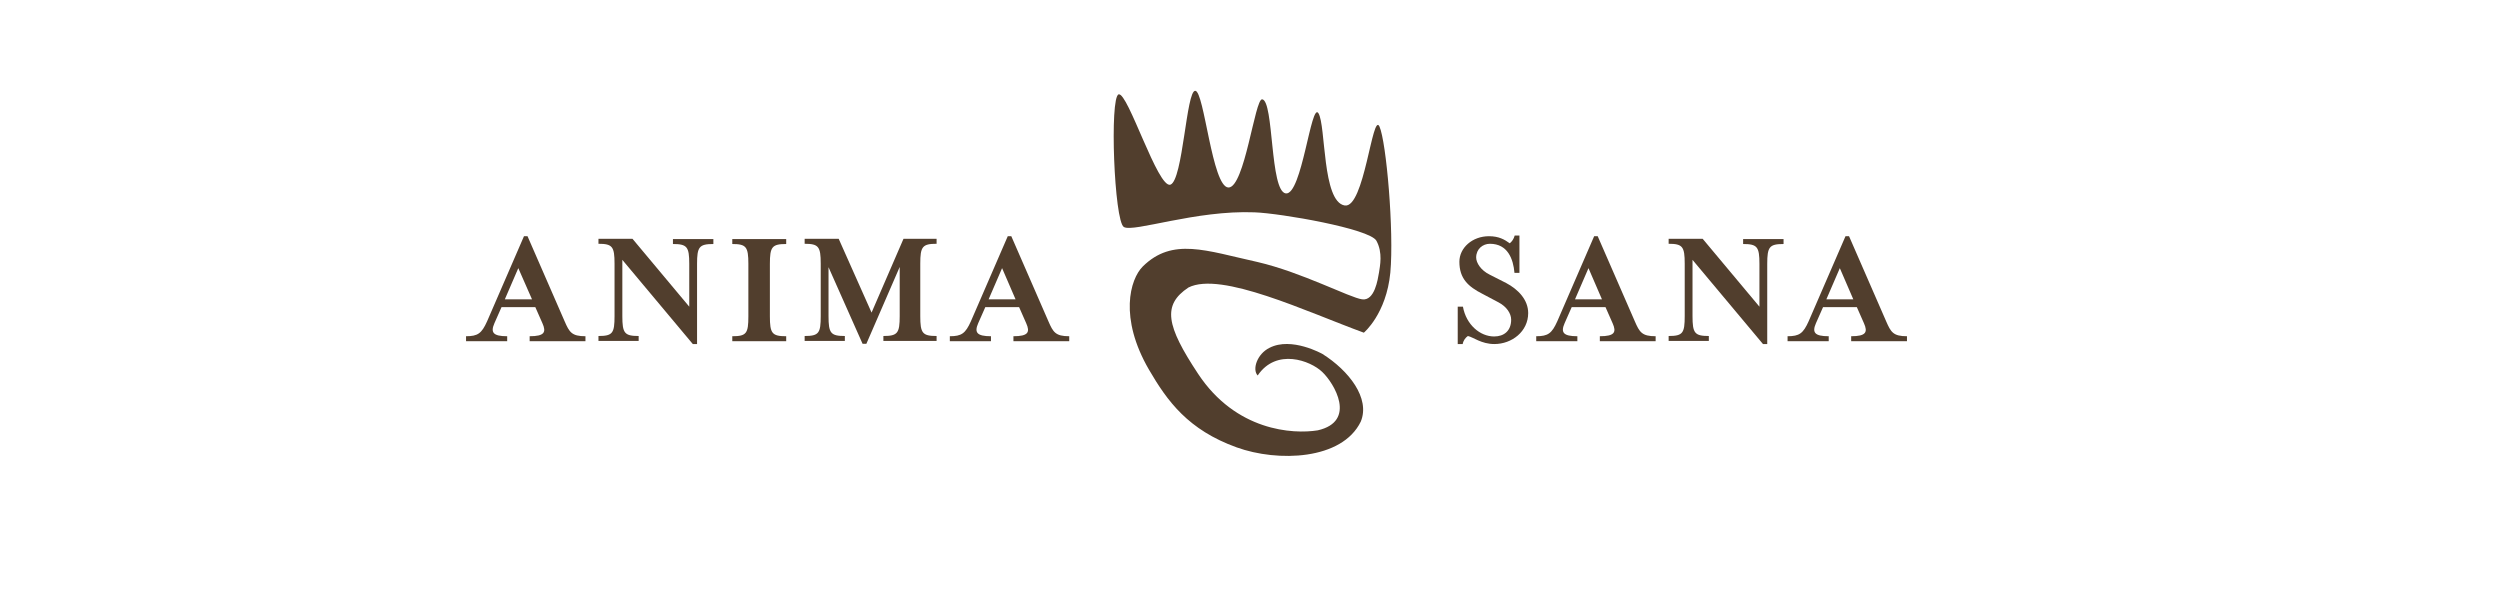 <?xml version="1.0" encoding="UTF-8"?>
<svg xmlns="http://www.w3.org/2000/svg" xmlns:xlink="http://www.w3.org/1999/xlink" version="1.1" id="Ebene_1" x="0px" y="0px" viewBox="0 0 1057.3 259.5" style="enable-background:new 0 0 1057.3 259.5;" xml:space="preserve">
<style type="text/css">
	.st0{fill:#513E2D;}
</style>
<g>
	<path class="st0" d="M530.6,89.8c11,0.4,48.6,6.9,51.5,12c2.8,5.1,1.5,10.7,1.1,13.5c-0.5,2.8-1.8,12-7.1,11.3   c-5.3-0.7-25.4-11.4-44.3-15.8c-21.8-4.8-35.9-10.5-48.5,1.9c-5.4,5.4-10.1,21.7,2.6,43.6c7.8,13.4,16.6,25.5,37.1,32.9   c17.4,6.3,44.6,5.4,52.5-10.9c4.1-9.9-5.1-21.6-16.2-28.6c0,0-13.1-7.4-22.4-2.6c-5.3,2.6-7.4,9.2-5,11.7   c7.9-11.7,22.3-6.3,27.3-1.5c5.1,4.8,14.7,20.9-1.9,24.7c-10.5,1.7-34.6,0.3-50.6-23.9c-13.5-20.4-15.2-29.1-4.1-36.5   c13.8-7,50.1,10.3,74.2,19.1c0,0,9.5-7.9,11.2-25.4c1.6-17.5-1.7-55.4-4.6-61.8c-3-6.4-6.4,34.8-14.7,33.4   c-9.6-1.6-7.9-33.8-11.1-39c-3.1-5.1-7,34.7-13.8,33.9c-6.8-0.9-5-39.2-10-39.8c-3.1-0.4-7.4,37.5-14.3,37.3   c-6.9-0.3-10.2-40.8-14-40.9c-3.8-0.2-5.2,37.8-10.5,39.7c-5.3,1.8-18-39.2-21.9-38.2c-3.9,1.1-1.9,53.7,2.2,56.1   C479.3,98.4,505.8,88.8,530.6,89.8z"></path>
	<g>
		<path class="st0" d="M209.1,136.7c-1.7,3.9-0.6,5.5,5.4,5.5v2.1h-17.4v-2.1c5,0,6.6-1.2,8.9-6.3l15.6-36h1.5l15.7,36    c2,4.6,3,6.3,8.8,6.3v2.1H224v-2.1c6.3,0,7.1-1.7,5.4-5.5l-3-6.8h-14.3L209.1,136.7z M219.2,113.4l-5.7,13.2H225L219.2,113.4z"></path>
		<path class="st0" d="M291.5,111.6c0-7.2-0.9-8.4-6.9-8.4v-2.1h17.1v2.1c-6,0-6.9,1.2-6.9,8.4v33.9H293l-29.8-35.6v23.8    c0,7.2,0.9,8.4,6.9,8.4v2.1h-17v-2.1c6,0,6.8-1.2,6.8-8.4v-22.2c0-7.2-0.9-8.4-6.8-8.4v-2.1h14.4l24,28.7V111.6z"></path>
		<path class="st0" d="M309.7,144.3v-2.1c6,0,6.8-1.2,6.8-8.4v-22.2c0-7.2-0.9-8.4-6.8-8.4v-2.1h22.8v2.1c-6,0-6.9,1.2-6.9,8.4v22.2    c0,7.2,0.9,8.4,6.9,8.4v2.1H309.7z"></path>
		<path class="st0" d="M350.4,133.7c0,7.2,0.9,8.4,6.9,8.4v2.1h-17v-2.1c6,0,6.8-1.2,6.8-8.4v-22.2c0-7.2-0.9-8.4-6.8-8.4v-2.1h14.4    l13.9,31.2l13.5-31.2h14v2.1c-6,0-6.9,1.2-6.9,8.4v22.2c0,7.2,0.9,8.4,6.9,8.4v2.1h-22.5v-2.1c6,0,6.9-1.2,6.9-8.4v-20.8    l-14.1,32.5h-1.6L350.4,113V133.7z"></path>
		<path class="st0" d="M413.7,136.7c-1.7,3.9-0.6,5.5,5.4,5.5v2.1h-17.4v-2.1c5,0,6.6-1.2,8.9-6.3l15.6-36h1.5l15.7,36    c2,4.6,3,6.3,8.8,6.3v2.1h-23.6v-2.1c6.3,0,7.1-1.7,5.4-5.5l-3-6.8h-14.3L413.7,136.7z M423.8,113.4l-5.7,13.2h11.4L423.8,113.4z"></path>
		<path class="st0" d="M618.6,145.5h-2.1v-15.8h2.2c1.4,7.7,7.3,12.6,13.2,12.6c4.2,0,7.2-2.4,7.2-7.1c0-2.6-1.9-5.5-5.3-7.3    l-6.8-3.6c-6.1-3.1-9.8-6.5-9.8-13.6c0-5.9,5.5-10.8,12.5-10.8c4.2,0,6.6,1.4,8.8,3c0.9-0.7,1.7-1.8,2.1-3.3h2v15.8h-2.1    c-0.5-5.8-2.8-12.3-10.4-12.3c-3,0-5.8,2.2-5.8,5.8c0,2.2,1.9,5.4,5.8,7.3l6.9,3.5c5.1,2.7,9.3,7.1,9.3,12.7    c0,7.8-6.9,13.1-14.3,13.1c-5.5,0-8.9-2.9-11.2-3.4C619.8,142.8,618.9,143.9,618.6,145.5z"></path>
		<path class="st0" d="M661.7,136.7c-1.7,3.9-0.6,5.5,5.4,5.5v2.1h-17.4v-2.1c5,0,6.6-1.2,8.9-6.3l15.6-36h1.5l15.7,36    c2,4.6,3,6.3,8.8,6.3v2.1h-23.6v-2.1c6.3,0,7.1-1.7,5.4-5.5l-3-6.8h-14.3L661.7,136.7z M671.8,113.4l-5.7,13.2h11.4L671.8,113.4z"></path>
		<path class="st0" d="M744.1,111.6c0-7.2-0.9-8.4-6.9-8.4v-2.1h17.1v2.1c-6,0-6.9,1.2-6.9,8.4v33.9h-1.8l-29.8-35.6v23.8    c0,7.2,0.9,8.4,6.9,8.4v2.1h-17v-2.1c6,0,6.8-1.2,6.8-8.4v-22.2c0-7.2-0.9-8.4-6.8-8.4v-2.1h14.4l24,28.7V111.6z"></path>
		<path class="st0" d="M768,136.7c-1.7,3.9-0.6,5.5,5.4,5.5v2.1H756v-2.1c5,0,6.6-1.2,8.9-6.3l15.6-36h1.5l15.7,36    c2,4.6,3,6.3,8.8,6.3v2.1h-23.6v-2.1c6.3,0,7.1-1.7,5.4-5.5l-3-6.8H771L768,136.7z M778.1,113.4l-5.7,13.2h11.4L778.1,113.4z"></path>
	</g>
</g>
</svg>
